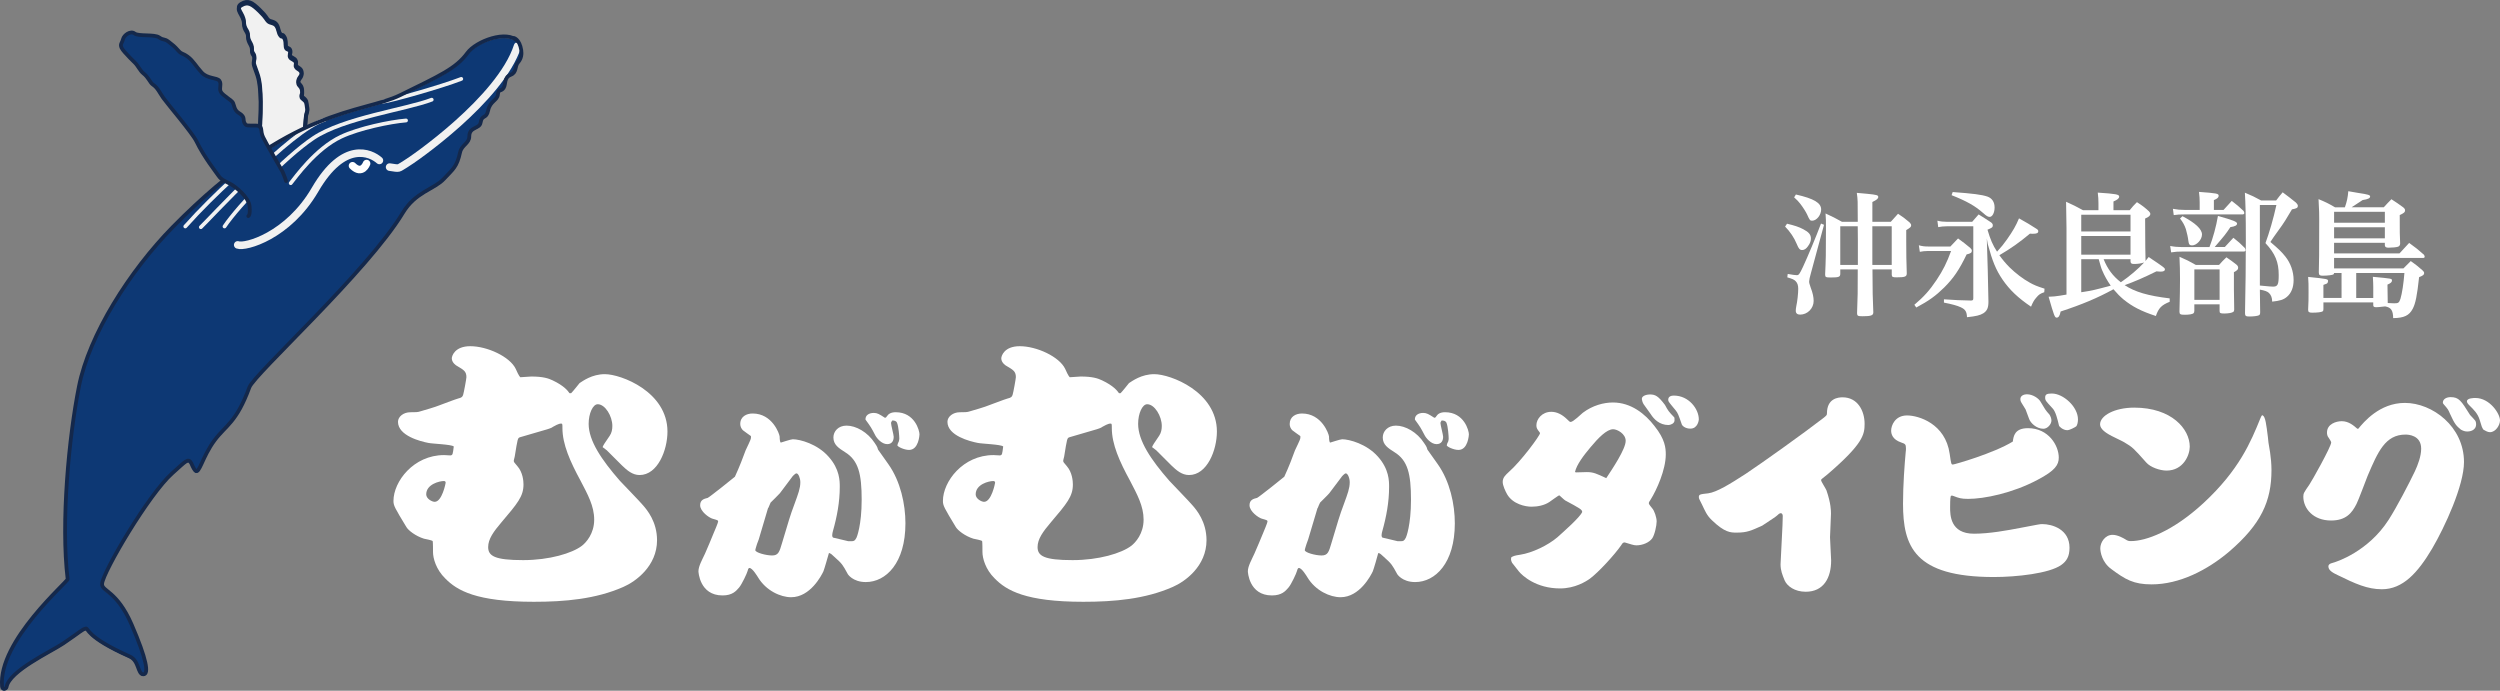<?xml version="1.0" encoding="utf-8"?>
<!-- Generator: Adobe Illustrator 16.0.3, SVG Export Plug-In . SVG Version: 6.00 Build 0)  -->
<!DOCTYPE svg PUBLIC "-//W3C//DTD SVG 1.1//EN" "http://www.w3.org/Graphics/SVG/1.1/DTD/svg11.dtd">
<svg version="1.1" id="レイヤー_1" xmlns="http://www.w3.org/2000/svg" xmlns:xlink="http://www.w3.org/1999/xlink" x="0px"
	 y="0px" width="164.888px" height="45.559px" viewBox="0 0 164.888 45.559" enable-background="new 0 0 164.888 45.559"
	 xml:space="preserve">
<rect x="0" y="0" width="164.888" height="45.559" fill="#808080" stroke="none"/>
<g>
	<path fill="#F1F1F1" stroke="#14284B" stroke-width="0.25" stroke-linecap="round" stroke-linejoin="round" d="M20.1,8.461
		c0.091-0.092,0.032-0.691,0.129-0.965c0.096-0.273,0-0.322-0.017-0.611c-0.015-0.289-0.337-0.338-0.337-0.498
		s0.08,0.064,0.048-0.338c-0.031-0.401-0.257-0.337-0.257-0.594c0-0.258,0.257-0.321,0.226-0.595
		c-0.033-0.272-0.29-0.272-0.371-0.435c-0.079-0.16,0.05-0.111-0.016-0.305c-0.063-0.193-0.321-0.193-0.386-0.354
		c-0.063-0.16,0.08-0.177,0.017-0.354c-0.064-0.178-0.208-0.096-0.273-0.241c-0.064-0.145,0.031-0.434-0.128-0.659
		c-0.161-0.225-0.098,0.017-0.241-0.16c-0.146-0.177-0.112-0.402-0.259-0.627c-0.143-0.225-0.4-0.176-0.545-0.306
		c-0.145-0.128-0.097-0.208-0.578-0.675c-0.483-0.466-0.756-0.658-1.205-0.385c-0.45,0.273,0.16,0.626,0.176,1.172
		c0.016,0.547,0.273,0.516,0.273,0.916c0,0.402,0.272,0.515,0.257,0.869c-0.017,0.354,0.193,0.289,0.161,0.626
		s-0.155,0.054,0.198,1.019c0.353,0.963,0.243,4.083,0,4.685c-0.255,0.629,0.834,0.357,0.901,0.902
		c0.069,0.543,2.313-1.498,2.313-1.498S19.946,8.615,20.1,8.461z"/>
	<path fill="#0D3874" d="M33.871,2.612c0,0,0.386,0.076,0.498,0.804c0.039,0.255,0.016,0.547-0.211,0.806
		C33.931,4.48,34.087,4.882,33.68,5.04c-0.461,0.178-0.308,0.606-0.47,0.865c-0.162,0.26-0.348,0.049-0.38,0.438
		c-0.033,0.389-0.511,0.43-0.64,1.044c-0.13,0.615-0.405,0.234-0.502,0.816c-0.068,0.41-0.745,0.256-0.745,0.908
		c0,0.453-0.502,0.563-0.607,1.041c-0.212,0.971-0.449,1.094-1.07,1.758c-0.643,0.686-1.87,0.854-2.7,2.229
		c-2.357,3.898-9.805,10.635-10.129,11.52c-0.856,2.332-1.554,2.492-2.299,3.496c-0.809,1.09-1.004,2.266-1.268,1.994
		c-0.123-0.127-0.263-0.486-0.263-0.486c-0.207-0.373-0.348-0.146-1.255,0.66c-1.543,1.371-4.563,6.498-4.628,7.285
		c-0.043,0.514,0.963,0.428,1.949,2.699c0.985,2.271,1.157,3.279,0.771,3.279c-0.387,0-0.263-0.895-0.899-1.178
		c-2.937-1.309-2.722-1.887-2.894-1.844c-0.263,0.066-0.306,0.18-1.499,0.986c-0.793,0.535-3.553,1.811-3.729,2.871
		c-0.021,0.127-0.278,0.213-0.299-0.043c-0.25-2.994,4.35-6.9,4.328-7.07c-0.45-3.715,0.081-9.391,0.747-12.717
		c0.681-3.399,3.335-7.604,6.194-10.51c7.853-7.982,12.474-7.457,15-8.7c2.617-1.288,3.676-1.75,4.424-2.774
		c0.581-0.797,2.646-1.548,3.311-0.771"/>
	<path fill="none" stroke="#F1F1F1" stroke-width="0.5" stroke-linecap="round" stroke-linejoin="round" d="M25.023,10.582
		c-0.559-0.494-2.336-1.35-4.243,1.928c-1.774,3.051-4.606,3.836-5.101,3.643"/>
	<path fill="none" stroke="#F1F1F1" stroke-width="0.25" stroke-linecap="round" stroke-linejoin="round" d="M14.808,14.936
		c0.9-1.35,4.002-4.588,5.865-5.832c2.004-1.34,6.128-1.886,7.8-2.529"/>
	<path fill="none" stroke="#F1F1F1" stroke-width="0.25" stroke-linecap="round" stroke-linejoin="round" d="M30.422,5.204
		c-1.328,0.514-4.591,1.44-5.17,1.504"/>
	<path fill="none" stroke="#F1F1F1" stroke-width="0.25" stroke-linecap="round" stroke-linejoin="round" d="M13.246,14.984
		c0.451-0.408,5.92-6.404,8.164-7.086"/>
	<path fill="none" stroke="#F1F1F1" stroke-width="0.25" stroke-linecap="round" stroke-linejoin="round" d="M12.221,14.936
		c2.002-2.246,4.591-4.48,5.211-4.93"/>
	<path fill="none" stroke="#F1F1F1" stroke-width="0.25" stroke-linecap="round" stroke-linejoin="round" d="M19.174,12.082
		c0.299-0.365,1.637-2.271,3.32-3.064c1.188-0.561,3.235-0.986,4.285-1.072"/>
	<path fill="none" stroke="#FFFFFF" stroke-width="0.5" stroke-linecap="round" stroke-linejoin="round" d="M24.178,10.787
		c0,0-0.285,0.783-0.927,0.146"/>
	<path fill="none" stroke="#F1F1F1" stroke-width="0.5" stroke-linecap="round" stroke-linejoin="round" d="M25.697,11.021
		c0.713,0.107,0.519,0.107,1.036-0.195c0.519-0.301,6.261-4.274,7.405-7.792"/>
	<path fill="none" stroke="#14284B" stroke-width="0.25" stroke-linecap="round" stroke-linejoin="round" d="M33.882,2.501
		c0,0,0.384,0.077,0.497,0.804c0.039,0.256,0.015,0.547-0.213,0.807c-0.227,0.259-0.07,0.66-0.477,0.817
		c-0.462,0.179-0.309,0.606-0.471,0.866c-0.161,0.259-0.348,0.049-0.379,0.438c-0.033,0.389-0.511,0.428-0.641,1.043
		c-0.129,0.615-0.404,0.236-0.502,0.818C31.63,8.504,30.952,8.35,30.952,9c0,0.455-0.501,0.563-0.606,1.043
		c-0.213,0.969-0.45,1.094-1.071,1.758c-0.644,0.686-1.87,0.854-2.699,2.227c-2.356,3.9-9.805,10.635-10.129,11.52
		c-0.856,2.334-1.555,2.494-2.3,3.498c-0.809,1.09-1.004,2.268-1.268,1.992c-0.122-0.125-0.262-0.484-0.262-0.484
		c-0.209-0.373-0.349-0.146-1.256,0.66c-1.542,1.371-4.563,6.498-4.628,7.285c-0.042,0.514,0.965,0.428,1.95,2.699
		s1.157,3.277,0.771,3.277c-0.387,0-0.263-0.893-0.901-1.178c-2.935-1.307-2.721-1.885-2.892-1.842
		c-0.264,0.064-0.307,0.18-1.5,0.986c-0.793,0.535-3.551,1.811-3.728,2.869c-0.021,0.129-0.279,0.215-0.3-0.043
		c-0.251-2.992,4.349-6.898,4.328-7.07c-0.451-3.713,0.081-9.389,0.747-12.715c0.68-3.401,3.336-7.604,6.193-10.512
		c7.854-7.98,12.476-7.457,15-8.699c2.618-1.288,3.676-1.75,4.425-2.774c0.58-0.796,2.645-1.547,3.31-0.771"/>
	<path fill="#0D3874" d="M18.814,11.98c-0.039-0.152-0.226-0.596-0.226-0.596c-0.26-0.48-1.1-1.887-1.291-2.297
		c-0.192-0.408-0.037-0.674-0.283-0.74s-0.772,0.033-0.868-0.08c-0.275-0.322,0.064-0.467-0.45-0.771
		c-0.295-0.174-0.305-0.51-0.387-0.677c-0.08-0.168-0.669-0.478-0.801-0.717c-0.128-0.24,0.071-0.523-0.096-0.738
		c-0.166-0.215-0.774-0.113-1.164-0.537c-0.392-0.423-0.557-0.777-0.927-1.045c-0.371-0.268-0.372-0.129-0.627-0.412
		c-0.254-0.283-0.319-0.334-0.626-0.57c-0.309-0.236-0.326-0.076-0.63-0.294C10.133,2.289,9.085,2.453,8.821,2.25
		C8.558,2.047,8.125,2.36,8.061,2.625C7.996,2.89,7.846,2.941,7.968,3.206c0.026,0.061,0.124,0.182,0.204,0.273
		C8.353,3.692,8.67,4.012,8.851,4.186s0.349,0.539,0.547,0.691c0.348,0.268,0.45,0.621,0.627,0.738
		c0.324,0.215,0.425,0.504,0.69,0.884c0.267,0.38,1.92,2.311,2.186,2.86c0.515,1.061,1.276,2.006,1.462,2.283
		c0.196,0.291,0.48,0.352,0.836,0.563c0.272,0.16,1.141,0.818,1.206,1.43c0.063,0.611-0.081,0.658-0.081,0.658"/>
	<path fill="none" stroke="#14284B" stroke-width="0.25" stroke-linecap="round" stroke-linejoin="round" d="M20.109,8.35
		c0.017-0.127,0.032-0.691,0.128-0.963c0.097-0.273,0-0.322-0.017-0.611c-0.016-0.289-0.337-0.338-0.337-0.498
		c0-0.161,0.08,0.064,0.048-0.338c-0.031-0.402-0.257-0.338-0.257-0.594c0-0.258,0.257-0.322,0.226-0.596
		c-0.032-0.272-0.289-0.272-0.37-0.434c-0.08-0.161,0.048-0.112-0.016-0.305c-0.064-0.193-0.321-0.193-0.387-0.354
		c-0.063-0.16,0.081-0.177,0.017-0.353c-0.063-0.178-0.209-0.097-0.272-0.242c-0.064-0.145,0.031-0.434-0.128-0.658
		c-0.162-0.225-0.098,0.016-0.241-0.161c-0.146-0.177-0.113-0.401-0.258-0.626C18.1,1.392,17.844,1.44,17.698,1.311
		c-0.145-0.128-0.096-0.209-0.578-0.674c-0.482-0.467-0.756-0.66-1.205-0.387c-0.45,0.274,0.16,0.627,0.177,1.174
		c0.016,0.547,0.272,0.515,0.272,0.916c0,0.4,0.273,0.514,0.258,0.868c-0.016,0.353,0.192,0.289,0.16,0.626
		c-0.031,0.338-0.154,0.055,0.199,1.018c0.353,0.965,0.179,2.796,0.155,3.521"/>
	<path fill="none" stroke="#14284B" stroke-width="0.25" stroke-linecap="round" stroke-linejoin="round" d="M18.869,11.939
		c-0.039-0.154-0.226-0.596-0.226-0.596c-0.26-0.48-1.1-1.887-1.291-2.297s-0.038-0.674-0.283-0.74
		c-0.246-0.068-0.772,0.031-0.867-0.082c-0.276-0.32,0.063-0.465-0.451-0.771c-0.295-0.173-0.305-0.509-0.386-0.677
		c-0.081-0.166-0.671-0.477-0.801-0.717c-0.13-0.239,0.07-0.522-0.097-0.737c-0.166-0.216-0.774-0.114-1.165-0.537
		s-0.556-0.776-0.925-1.046c-0.371-0.267-0.373-0.128-0.627-0.411c-0.255-0.283-0.319-0.333-0.628-0.571
		c-0.307-0.236-0.324-0.076-0.63-0.293c-0.304-0.217-1.354-0.053-1.618-0.256c-0.263-0.203-0.696,0.11-0.761,0.377
		C8.051,2.848,7.901,2.899,8.022,3.163c0.026,0.061,0.124,0.182,0.203,0.275c0.182,0.211,0.499,0.531,0.68,0.706
		c0.182,0.173,0.35,0.538,0.547,0.69C9.8,5.103,9.901,5.458,10.079,5.574c0.323,0.215,0.424,0.505,0.69,0.884
		c0.268,0.381,1.92,2.312,2.186,2.861c0.515,1.061,1.276,2.006,1.462,2.281c0.196,0.291,0.479,0.354,0.837,0.563
		c0.272,0.16,1.14,0.82,1.205,1.432c0.063,0.609-0.082,0.658-0.082,0.658"/>
</g>
<g>
	<g>
		<path fill="#FFFFFF" d="M37.669,25.932c0.108-0.094,0.537-0.646,0.558-0.666c0.213-0.135,0.812-0.588,1.666-0.588
			c1.07,0,4.13,1.16,4.13,3.787c0,1.217-0.641,2.866-1.841,2.866c-0.467,0-0.832-0.315-1.153-0.626l-1.007-1.005l-0.277-0.211
			c0.063-0.158,0.107-0.217,0.47-0.749c0.131-0.194,0.173-0.413,0.173-0.646c0-0.648-0.472-1.433-0.965-1.433
			c-0.319,0-0.598,0.607-0.598,1.295c0,1.118,0.856,2.374,2.055,3.749c0.235,0.254,1.347,1.395,1.539,1.63
			c0.255,0.294,0.917,1.075,0.917,2.295c0,1.707-1.411,2.729-2.221,3.08c-1.817,0.804-3.871,0.981-5.904,0.981
			c-3.806,0-5.067-0.749-5.838-1.533c-0.622-0.605-0.813-1.352-0.813-1.746c0-0.059,0-0.686-0.021-0.724
			c-0.042-0.059-0.492-0.14-0.576-0.159c-0.557-0.175-1.027-0.546-1.156-0.764c-0.771-1.274-0.855-1.415-0.855-1.727
			c0-1.277,1.326-3.023,3.336-3.023c0.065,0,0.362,0.022,0.426,0.022c0.151-0.022,0.151-0.08,0.216-0.589
			c-0.131-0.14-1.434-0.177-1.689-0.238c-0.495-0.095-1.99-0.471-1.99-1.39c0-0.337,0.363-0.63,0.811-0.63
			c0.344,0,0.494,0,0.665-0.06c0.213-0.059,1.067-0.312,1.241-0.392c0.105-0.039,1.09-0.413,1.24-0.451
			c0.257-0.06,0.299-0.119,0.341-0.253c0.044-0.123,0.215-1.063,0.215-1.158c0-0.375-0.171-0.476-0.6-0.729
			c-0.085-0.038-0.364-0.234-0.364-0.51c0-0.156,0.193-0.803,1.22-0.803c1.112,0,2.608,0.687,2.995,1.493
			c0.042,0.113,0.234,0.507,0.299,0.55h0.065c0.108,0,0.555-0.043,0.661-0.043c0.771,0,1.134,0.119,1.413,0.254
			c0.748,0.354,1.004,0.688,1.109,0.844H37.669z M29.394,31.838c0-0.095-0.063-0.111-0.127-0.111c-0.278,0-1.156,0.211-1.156,0.879
			c0,0.292,0.387,0.492,0.558,0.492C29.158,33.098,29.394,31.863,29.394,31.838z M34.291,28.84
			c-0.148,0.055-0.148,0.076-0.342,1.271c-0.041,0.202-0.063,0.217-0.063,0.275c0,0.103,0.041,0.119,0.234,0.354
			c0.367,0.414,0.407,0.987,0.407,1.217c0,0.789-0.407,1.258-1.454,2.493c-0.514,0.606-0.876,1.098-0.876,1.631
			c0,0.587,0.426,0.862,2.308,0.862c1.732,0,3.228-0.453,3.872-0.943c0.279-0.214,0.813-0.802,0.813-1.726
			c0-0.9-0.43-1.667-0.901-2.571c-0.681-1.257-1.194-2.395-1.194-3.473c0-0.256,0-0.294-0.086-0.294
			c-0.171,0-0.429,0.156-0.535,0.213c-0.084,0.081-0.319,0.14-0.364,0.16L34.291,28.84z"/>
		<path fill="#FFFFFF" d="M58.593,30.616c0.804,1.136,1.125,2.647,1.125,3.901c0,2.62-1.284,3.873-2.615,3.873
			c-0.868,0-1.205-0.532-1.205-0.559c-0.321-0.589-0.354-0.648-0.867-1.103c-0.189-0.179-0.209-0.196-0.319-0.253l-0.045,0.015
			c-0.053,0.192-0.293,1.031-0.358,1.192c-0.125,0.267-0.862,1.708-2.131,1.708c-0.69,0-1.652-0.427-2.183-1.313
			c-0.048-0.072-0.369-0.616-0.564-0.616c-0.079,0-0.109,0.131-0.126,0.207c-0.031,0.128-0.37,0.868-0.563,1.089
			c-0.192,0.22-0.431,0.515-1.087,0.515c-1.525,0-1.589-1.574-1.589-1.591c0-0.337,0.253-0.778,0.432-1.164
			c0.273-0.603,0.288-0.693,0.576-1.367c0.047-0.105,0.291-0.68,0.291-0.752c0-0.088-0.034-0.088-0.387-0.192
			c-0.207-0.06-0.8-0.471-0.8-0.883c0-0.355,0.257-0.427,0.497-0.484c0.097-0.029,1.796-1.385,1.796-1.397
			c0.306-0.663,0.546-1.299,0.706-1.737c0.049-0.134,0.352-0.695,0.352-0.824v-0.119c-0.078-0.058-0.464-0.326-0.529-0.384
			c-0.095-0.09-0.177-0.248-0.177-0.41c0-0.5,0.417-0.696,0.819-0.696c1.299,0,1.766,1.343,1.78,1.521
			c0,0.161,0.019,0.396,0.082,0.396c0.016,0,0.656-0.218,0.785-0.218c0.467,0,1.619,0.306,2.357,1.146
			c0.741,0.824,0.741,1.602,0.741,2.002c0,0.983-0.18,1.955-0.453,2.913c-0.015,0.075-0.046,0.162-0.046,0.265
			c0,0.086,0.031,0.146,0.063,0.161c0.16,0.031,0.849,0.207,0.996,0.236h0.205c0.162,0,0.228-0.015,0.34-0.236
			c0.015-0.026,0.339-0.807,0.339-2.501c0-1.695-0.211-2.591-1.095-3.135c-0.416-0.265-0.769-0.488-0.769-0.971
			c0-0.399,0.319-0.78,0.865-0.78c0.625,0,1.397,0.429,1.863,1.15c0.046,0.056,0.189,0.291,0.189,0.351
			c0,0.031,0.033,0.075,0.033,0.089L58.593,30.616z M51.439,32.53c-0.083,0.103-0.532,0.533-0.614,0.619
			c-0.031,0.06-0.144,0.324-0.144,0.338c-0.014,0.017-0.031,0.028-0.031,0.044l-0.607,2.047l-0.116,0.308
			c-0.013,0.058-0.111,0.339-0.111,0.398c0,0.162,0.708,0.352,1.105,0.352c0.419,0,0.485-0.231,0.66-0.823
			c0.437-1.441,0.499-1.723,0.837-2.619c0.225-0.619,0.368-0.988,0.368-1.386c0-0.278-0.129-0.587-0.256-0.587
			c-0.082,0-0.277,0.203-0.308,0.266L51.439,32.53z M58.496,27.454c0.097-0.148,0.259-0.266,0.581-0.266
			c1.263,0,1.568,1.222,1.568,1.458c0,0.031-0.047,1.029-0.689,1.029c-0.321,0-0.77-0.219-0.77-0.306
			c0-0.046,0.065-0.21,0.095-0.253c0.015-0.057,0.033-0.134,0.033-0.192c0-0.16-0.048-0.792-0.146-1.027
			c-0.047-0.135-0.174-0.164-0.318-0.164c-0.081,0.104-0.081,0.135-0.081,0.178c0,0.128,0.175,0.767,0.175,0.897
			c0,0.252-0.109,0.485-0.429,0.485c-0.372,0-0.709-0.41-0.805-0.616c-0.238-0.458-0.272-0.517-0.626-1.003
			c-0.017-0.278,0.226-0.44,0.546-0.44c0.229,0,0.352,0.072,0.738,0.323C58.434,27.54,58.448,27.54,58.496,27.454z"/>
		<path fill="#FFFFFF" d="M73.907,25.932c0.107-0.094,0.536-0.646,0.557-0.666c0.216-0.135,0.813-0.588,1.669-0.588
			c1.068,0,4.128,1.16,4.128,3.787c0,1.217-0.64,2.866-1.84,2.866c-0.469,0-0.834-0.315-1.154-0.626l-1.006-1.005l-0.277-0.211
			c0.064-0.158,0.108-0.217,0.469-0.749c0.131-0.194,0.173-0.413,0.173-0.646c0-0.648-0.472-1.433-0.964-1.433
			c-0.319,0-0.596,0.607-0.596,1.295c0,1.118,0.852,2.374,2.053,3.749c0.233,0.254,1.344,1.395,1.537,1.63
			c0.259,0.294,0.92,1.075,0.92,2.295c0,1.707-1.41,2.729-2.224,3.08c-1.818,0.804-3.873,0.981-5.901,0.981
			c-3.809,0-5.069-0.749-5.84-1.533c-0.621-0.605-0.813-1.352-0.813-1.746c0-0.059,0-0.686-0.021-0.724
			c-0.042-0.059-0.492-0.14-0.577-0.159c-0.557-0.175-1.024-0.546-1.156-0.764c-0.77-1.274-0.853-1.415-0.853-1.727
			c0-1.277,1.323-3.023,3.336-3.023c0.062,0,0.363,0.022,0.425,0.022c0.149-0.022,0.149-0.08,0.214-0.589
			c-0.126-0.14-1.431-0.177-1.688-0.238c-0.491-0.095-1.989-0.471-1.989-1.39c0-0.337,0.365-0.63,0.813-0.63
			c0.342,0,0.492,0,0.663-0.06c0.214-0.059,1.07-0.312,1.239-0.392c0.106-0.039,1.092-0.413,1.242-0.451
			c0.257-0.06,0.299-0.119,0.342-0.253c0.044-0.123,0.214-1.063,0.214-1.158c0-0.375-0.17-0.476-0.599-0.729
			c-0.087-0.038-0.363-0.234-0.363-0.51c0-0.156,0.191-0.803,1.219-0.803c1.112,0,2.607,0.687,2.994,1.493
			c0.041,0.113,0.236,0.507,0.299,0.55h0.063c0.105,0,0.558-0.043,0.665-0.043c0.767,0,1.131,0.119,1.41,0.254
			c0.749,0.354,1.005,0.688,1.112,0.844H73.907z M65.632,31.838c0-0.095-0.065-0.111-0.129-0.111c-0.278,0-1.152,0.211-1.152,0.879
			c0,0.292,0.384,0.492,0.553,0.492C65.398,33.098,65.632,31.863,65.632,31.838z M70.53,28.84c-0.15,0.055-0.15,0.076-0.343,1.271
			c-0.043,0.202-0.063,0.217-0.063,0.275c0,0.103,0.042,0.119,0.235,0.354c0.36,0.414,0.403,0.987,0.403,1.217
			c0,0.789-0.403,1.258-1.451,2.493c-0.515,0.606-0.878,1.098-0.878,1.631c0,0.587,0.429,0.862,2.309,0.862
			c1.733,0,3.227-0.453,3.871-0.943c0.28-0.214,0.813-0.802,0.813-1.726c0-0.9-0.427-1.667-0.896-2.571
			c-0.686-1.257-1.2-2.395-1.2-3.473c0-0.256,0-0.294-0.086-0.294c-0.169,0-0.425,0.156-0.533,0.213
			c-0.085,0.081-0.32,0.14-0.364,0.16L70.53,28.84z"/>
		<path fill="#FFFFFF" d="M94.828,30.616c0.804,1.136,1.125,2.647,1.125,3.901c0,2.62-1.289,3.873-2.617,3.873
			c-0.866,0-1.201-0.532-1.201-0.559c-0.324-0.589-0.354-0.648-0.867-1.103c-0.193-0.179-0.209-0.196-0.324-0.253l-0.046,0.015
			c-0.046,0.192-0.288,1.031-0.354,1.192c-0.126,0.267-0.865,1.708-2.128,1.708c-0.69,0-1.654-0.427-2.186-1.313
			c-0.045-0.072-0.367-0.616-0.56-0.616c-0.078,0-0.112,0.131-0.131,0.207c-0.028,0.128-0.365,0.868-0.56,1.089
			c-0.191,0.22-0.432,0.515-1.09,0.515c-1.524,0-1.586-1.574-1.586-1.591c0-0.337,0.257-0.778,0.431-1.164
			c0.272-0.603,0.289-0.693,0.579-1.367c0.045-0.105,0.286-0.68,0.286-0.752c0-0.088-0.03-0.088-0.385-0.192
			c-0.208-0.06-0.801-0.471-0.801-0.883c0-0.355,0.257-0.427,0.497-0.484c0.096-0.029,1.796-1.385,1.796-1.397
			c0.306-0.663,0.548-1.299,0.704-1.737c0.049-0.134,0.356-0.695,0.356-0.824v-0.119c-0.08-0.058-0.467-0.326-0.53-0.384
			c-0.098-0.09-0.174-0.248-0.174-0.41c0-0.5,0.415-0.696,0.813-0.696c1.3,0,1.768,1.343,1.781,1.521
			c0,0.161,0.017,0.396,0.081,0.396c0.018,0,0.658-0.218,0.787-0.218c0.463,0,1.618,0.306,2.358,1.146
			c0.736,0.824,0.736,1.602,0.736,2.002c0,0.983-0.178,1.955-0.448,2.913c-0.018,0.075-0.048,0.162-0.048,0.265
			c0,0.086,0.03,0.146,0.063,0.161c0.162,0.031,0.85,0.207,0.994,0.236h0.208c0.161,0,0.226-0.015,0.338-0.236
			c0.017-0.026,0.337-0.807,0.337-2.501c0-1.695-0.208-2.591-1.091-3.135c-0.418-0.265-0.771-0.488-0.771-0.971
			c0-0.399,0.322-0.78,0.868-0.78c0.622,0,1.396,0.429,1.859,1.15c0.048,0.056,0.193,0.291,0.193,0.351
			c0,0.031,0.031,0.075,0.031,0.089L94.828,30.616z M87.674,32.53c-0.078,0.103-0.53,0.533-0.608,0.619
			c-0.035,0.06-0.146,0.324-0.146,0.338c-0.014,0.017-0.029,0.028-0.029,0.044l-0.611,2.047l-0.111,0.308
			c-0.018,0.058-0.111,0.339-0.111,0.398c0,0.162,0.704,0.352,1.104,0.352c0.417,0,0.482-0.231,0.656-0.823
			c0.436-1.441,0.5-1.723,0.837-2.619c0.226-0.619,0.367-0.988,0.367-1.386c0-0.278-0.131-0.587-0.259-0.587
			c-0.078,0-0.27,0.203-0.302,0.266L87.674,32.53z M94.732,27.454c0.096-0.148,0.254-0.266,0.576-0.266
			c1.267,0,1.573,1.222,1.573,1.458c0,0.031-0.05,1.029-0.688,1.029c-0.323,0-0.773-0.219-0.773-0.306
			c0-0.046,0.063-0.21,0.097-0.253c0.017-0.057,0.031-0.134,0.031-0.192c0-0.16-0.045-0.792-0.141-1.027
			c-0.05-0.135-0.18-0.164-0.324-0.164c-0.077,0.104-0.077,0.135-0.077,0.178c0,0.128,0.176,0.767,0.176,0.897
			c0,0.252-0.112,0.485-0.435,0.485c-0.368,0-0.705-0.41-0.801-0.616c-0.241-0.458-0.271-0.517-0.626-1.003
			c-0.017-0.278,0.225-0.44,0.546-0.44c0.223,0,0.351,0.072,0.737,0.323C94.664,27.54,94.686,27.54,94.732,27.454z"/>
	</g>
	<g>
		<path fill="#FFFFFF" d="M100.273,36.585c0.78-0.119,1.826-0.62,2.444-1.148c0.439-0.396,1.47-1.297,1.637-1.665
			c0-0.16-0.135-0.235-1.123-0.767c-0.074-0.041-0.369-0.337-0.395-0.337c-0.032,0-0.544,0.369-0.65,0.444
			c-0.337,0.221-0.766,0.307-1.178,0.307c-0.398,0-1.219-0.163-1.601-0.81c-0.119-0.207-0.296-0.589-0.296-0.823
			c0-0.292,0.189-0.456,0.396-0.65c0.824-0.722,2.063-2.412,2.063-2.559c0-0.032,0-0.032-0.045-0.091
			c-0.147-0.189-0.192-0.262-0.192-0.439c0-0.399,0.367-0.886,0.985-0.886c0.381,0,0.723,0.195,1.002,0.458
			c0.188,0.191,0.222,0.21,0.277,0.21c0.164,0,0.694-0.519,0.798-0.604c0.646-0.488,1.381-0.679,1.985-0.679
			c1.207,0,2.136,0.765,2.738,1.548c0.707,0.88,0.749,1.456,0.749,1.884c0,1.003-0.603,2.338-0.998,2.971
			c-0.091,0.135-0.12,0.177-0.12,0.252c0,0.057,0.15,0.233,0.221,0.321c0.148,0.163,0.295,0.607,0.295,0.87
			c0,0.266-0.13,0.884-0.295,1.119c-0.191,0.264-0.618,0.457-1.045,0.457c-0.163,0-0.38-0.077-0.704-0.174
			c-0.032-0.018-0.061-0.018-0.09-0.018c-0.087,0-0.147,0.089-0.191,0.166c-0.454,0.659-1.516,1.807-2.075,2.223
			c-0.266,0.19-0.987,0.645-1.971,0.645c-1.579,0-2.489-0.836-2.726-1.133c-0.074-0.089-0.411-0.516-0.44-0.561
			c-0.088-0.177-0.076-0.263-0.045-0.366C99.832,36.672,99.88,36.644,100.273,36.585z M104.025,31.154
			c0.017,0,0.563-0.017,0.636-0.017c0.442,0,0.647,0.107,1.28,0.399c0.397-0.602,1.281-1.914,1.281-2.459
			c0-0.47-0.56-0.767-0.825-0.767c-0.428,0-0.984,0.576-1.503,1.198c-0.427,0.511-0.909,1.13-1.016,1.628
			C103.909,31.154,104.014,31.167,104.025,31.154z M108.813,26.016c0.366,0,0.558,0.104,1,0.691c0.205,0.383,0.249,0.442,0.603,0.81
			c0.028,0.032,0.028,0.045,0.028,0.21c0,0.218-0.293,0.306-0.396,0.306c-0.604,0-0.971-0.397-1.177-0.723
			c-0.223-0.321-0.252-0.351-0.473-0.661c-0.045-0.074-0.088-0.18-0.104-0.292C108.236,26.046,108.751,26.016,108.813,26.016z
			 M110.399,26.091c0.987,0,1.647,0.881,1.647,1.574c0,0.03-0.056,0.606-0.56,0.606c-0.338,0-0.531-0.192-0.559-0.268
			c-0.232-0.676-0.262-0.75-0.412-0.943c-0.073-0.088-0.441-0.527-0.455-0.572c-0.031-0.042-0.031-0.091-0.031-0.132
			C110.03,26.132,110.253,26.091,110.399,26.091z"/>
		<path fill="#FFFFFF" d="M117.449,33.847c-0.076,0-0.18,0.086-0.234,0.147c-0.118,0.102-0.209,0.16-0.989,0.676
			c-0.721,0.323-0.986,0.458-1.678,0.458c-0.412,0-0.792,0-1.65-0.827c-0.337-0.324-0.438-0.604-0.646-1.031
			c-0.161-0.336-0.204-0.368-0.204-0.483c0-0.179,0.074-0.191,0.617-0.25c0.559-0.075,1.427-0.606,2.472-1.284
			c1.106-0.735,3.887-2.724,5.081-3.65c0.247-0.192,0.279-0.22,0.279-0.339c0-0.996,0.748-1.059,1.029-1.059
			c1.003,0,1.454,0.9,1.454,1.751c0,0.706-0.101,1.312-2.427,3.313c-0.057,0.06-0.325,0.25-0.367,0.295
			c-0.045,0.026-0.074,0.058-0.074,0.118c0,0.074,0.309,0.545,0.353,0.662c0.297,0.869,0.297,1.339,0.297,1.547
			c0,0.248-0.063,1.321-0.063,1.545c0,0.25,0.074,1.31,0.074,1.53c0,1.149-0.496,2.062-1.677,2.062
			c-0.732,0-1.221-0.371-1.385-0.736c-0.157-0.381-0.275-0.663-0.275-1.076c0-0.263,0.159-2.826,0.145-3.179
			C117.579,33.862,117.477,33.847,117.449,33.847z"/>
		<path fill="#FFFFFF" d="M133.757,28.24c1.354,0,2.03,1.146,2.03,1.94c0,0.475-0.233,0.856-1.382,1.458
			c-1.679,0.9-3.563,1.266-4.593,1.266c-0.47,0-0.618-0.055-0.975-0.192c-0.056-0.025-0.101-0.025-0.101-0.025
			c-0.042,0-0.058,0.015-0.074,0.039c-0.042,0.124-0.042,0.578-0.042,0.74c0,0.485,0,1.735,1.571,1.735
			c1.019,0,2.194-0.218,3.048-0.381c1.253-0.237,1.298-0.253,1.457-0.253c0.659,0,1.799,0.341,1.799,1.561
			c0,0.576-0.193,0.885-0.546,1.135c-0.78,0.56-2.959,0.795-4.444,0.795c-5.255,0-5.991-2.035-5.991-4.842
			c0-1.235,0.103-2.591,0.177-3.401c0.016-0.07,0.016-0.191,0.016-0.248c0-0.27-0.061-0.296-0.311-0.382
			c-0.573-0.194-0.665-0.551-0.665-0.784c0-0.337,0.254-1,1.049-1c0.75,0,2.53,0.531,2.811,2.532c0.03,0.235,0.089,0.602,0.12,0.66
			c0.011,0.031,0.042,0.047,0.085,0.047c0.104,0,2.694-0.74,3.959-1.517C132.801,28.769,132.875,28.24,133.757,28.24z
			 M133.597,27.002c-0.295-0.47-0.324-0.515-0.34-0.617c-0.045-0.325,0.294-0.38,0.427-0.38c0.397,0,0.778,0.274,0.896,0.482
			c0.309,0.515,0.324,0.561,0.59,0.853c0.071,0.104,0.133,0.264,0.133,0.399c0,0.234-0.252,0.54-0.531,0.54
			c-0.47,0-0.852-0.396-0.939-0.645L133.597,27.002z M135.331,25.955c0.75,0,1.722,0.869,1.722,1.709
			c0,0.207-0.056,0.398-0.117,0.458c-0.076,0.059-0.429,0.252-0.59,0.252c-0.279,0-0.531-0.242-0.542-0.295
			c-0.104-0.431-0.218-0.93-0.428-1.148c-0.438-0.474-0.487-0.517-0.487-0.707C134.889,26.016,134.991,25.955,135.331,25.955z"/>
		<path fill="#FFFFFF" d="M140.761,26.885c2.473,0,3.665,1.413,3.665,2.574c0,0.561-0.426,1.578-1.531,1.578
			c-0.439,0-1.07-0.22-1.338-0.532c-0.839-0.939-0.88-0.997-1.457-1.338c-0.146-0.09-0.884-0.427-1.016-0.517
			c-0.145-0.088-0.574-0.339-0.574-0.66C138.51,27.413,139.468,26.885,140.761,26.885z M149.579,28.825
			c0.027,0.282,0.027,0.359,0.146,1.02c0.046,0.294,0.091,0.766,0.091,1.161c0,2.047-0.678,3.561-2.785,5.371
			c-1.441,1.222-3.281,2.166-5.122,2.166c-1.191,0-1.735-0.325-2.648-1.003c-0.634-0.457-0.735-1.147-0.735-1.383
			c0-0.365,0.298-0.882,0.811-0.882c0.353,0,0.764,0.25,0.811,0.279c0.189,0.118,0.233,0.134,0.394,0.134
			c0.987,0,2.754-0.632,4.787-2.505c2.369-2.193,3.133-4.061,3.754-5.59c0.071-0.163,0.101-0.237,0.162-0.193
			C149.418,27.502,149.475,28.003,149.579,28.825z"/>
		<path fill="#FFFFFF" d="M155.54,28.28c0.35-0.426,1.398-1.706,3.075-1.706c1.811,0,3.898,1.557,3.898,3.9
			c0,1.545-1.264,4.285-2.103,5.713c-0.941,1.586-1.928,2.677-3.312,2.677c-0.956,0-1.766-0.368-2.898-0.925
			c-0.31-0.147-0.63-0.31-0.63-0.575c0-0.135,0.099-0.193,0.261-0.235c0.251-0.06,2.356-0.738,3.709-2.842
			c0.541-0.839,1.351-2.402,1.738-3.211c0.19-0.409,0.411-0.984,0.411-1.484c0-0.899-0.867-0.93-1.03-0.93
			c-1.34,0-1.824,1.136-2.502,2.724c-0.119,0.295-0.604,1.605-0.734,1.854c-0.312,0.62-0.709,1.09-1.681,1.09
			c-1.178,0-1.826-0.794-1.826-1.576c0-0.218,0.046-0.277,0.399-0.793c0.132-0.177,1.44-2.505,1.44-2.78
			c0-0.062-0.115-0.224-0.159-0.297c-0.106-0.118-0.119-0.264-0.119-0.355c0-0.573,0.618-0.75,0.974-0.75
			c0.472,0,0.809,0.311,1.027,0.499H155.54z M161.587,27.283c-0.116-0.267-0.116-0.28-0.425-0.634
			c-0.042-0.043-0.042-0.074-0.042-0.104c0-0.206,0.218-0.352,0.513-0.352c0.546,0,0.694,0.235,1.281,1.178
			c0.029,0.028,0.293,0.306,0.338,0.369c0.046,0.069,0.061,0.159,0.061,0.234c0,0.455-0.471,0.487-0.578,0.487
			c-0.171,0-0.277-0.048-0.422-0.122C162.018,28.093,161.912,28.003,161.587,27.283z M163.548,27.695
			c-0.133-0.429-0.384-0.665-0.678-0.958c-0.028-0.03-0.163-0.146-0.163-0.268c0-0.22,0.472-0.22,0.56-0.22
			c0.943,0,1.621,1.034,1.621,1.478c0,0.306-0.28,0.778-0.663,0.778c-0.148,0-0.293-0.09-0.428-0.165
			C163.694,28.195,163.678,28.132,163.548,27.695z"/>
	</g>
</g>
<g>
	<path fill="#FFFFFF" d="M117.864,14.754c0.486,0.117,0.773,0.207,1.08,0.369c0.359,0.189,0.495,0.352,0.495,0.612
		c0,0.153-0.054,0.315-0.181,0.486c-0.117,0.18-0.252,0.27-0.387,0.27c-0.162,0-0.234-0.071-0.369-0.405
		c-0.171-0.414-0.432-0.801-0.766-1.143L117.864,14.754z M117.909,18.068c0.306,0.054,0.504,0.081,0.594,0.081
		c0.135,0,0.18-0.055,0.414-0.55c0.333-0.72,0.864-1.989,1.188-2.854l0.198,0.081l-0.873,3.223
		c-0.063,0.207-0.108,0.433-0.108,0.514c0,0.09,0.019,0.171,0.099,0.396c0.145,0.378,0.198,0.648,0.198,0.892
		c0,0.486-0.405,0.9-0.892,0.9c-0.188,0-0.287-0.09-0.287-0.252c0-0.072,0.009-0.181,0.035-0.307
		c0.072-0.324,0.127-0.846,0.127-1.144c0-0.233-0.055-0.387-0.172-0.504c-0.09-0.099-0.216-0.153-0.549-0.252L117.909,18.068z
		 M118.449,12.828c1.188,0.271,1.665,0.55,1.665,0.99c0,0.36-0.297,0.738-0.594,0.738c-0.135,0-0.162-0.026-0.334-0.414
		c-0.071-0.153-0.26-0.459-0.449-0.702c-0.108-0.144-0.198-0.234-0.405-0.423L118.449,12.828z M123.499,17.77
		c0.01,1.657,0.01,1.711,0.055,2.81v0.026c0,0.198-0.153,0.252-0.703,0.252c-0.323,0-0.359-0.026-0.368-0.197
		c0.045-1.233,0.045-1.233,0.045-2.891h-1.152v0.279c0,0.216-0.091,0.252-0.621,0.252c-0.333,0-0.378-0.018-0.378-0.198
		c0.045-0.98,0.054-1.296,0.054-3.061c0-0.468,0-0.594-0.027-0.963c0.486,0.225,0.63,0.297,1.081,0.549h1.044
		c0-1.44,0-1.44-0.063-1.908c0.307,0.026,0.541,0.054,0.693,0.063c0.621,0.063,0.721,0.09,0.721,0.207
		c0,0.108-0.09,0.189-0.388,0.333v1.306h1.216c0.207-0.234,0.27-0.306,0.477-0.531c0.342,0.226,0.441,0.297,0.757,0.567
		c0.081,0.081,0.108,0.135,0.108,0.198c0,0.099-0.055,0.152-0.324,0.314c0,0.333,0,0.54,0,0.729c0,0.783,0.008,1.359,0.035,2.125
		c0,0.216-0.117,0.261-0.675,0.261c-0.261,0-0.306-0.027-0.315-0.171V17.77H123.499z M122.536,16.132v-0.253l-0.009-0.954h-1.152
		v2.548h1.161V16.132z M124.769,14.925h-1.278v1.099c0,0.009,0,0.198,0,1.449h1.278V14.925z"/>
	<path fill="#FFFFFF" d="M126.558,16.177c0.217,0.063,0.387,0.081,0.604,0.081h1.477c0.225-0.234,0.287-0.307,0.504-0.531
		c0.359,0.261,0.468,0.342,0.811,0.63c0.071,0.072,0.099,0.117,0.099,0.18c0,0.126-0.072,0.181-0.343,0.243
		c-0.485,1.009-0.863,1.566-1.477,2.179c-0.558,0.55-1.017,0.883-1.845,1.323l-0.126-0.18c0.639-0.54,1.008-0.954,1.467-1.639
		c0.424-0.639,0.676-1.144,0.955-1.908h-1.531c-0.188,0-0.351,0.018-0.531,0.054L126.558,16.177z M130.077,14.628
		c0.181-0.216,0.244-0.279,0.424-0.486c0.359,0.226,0.477,0.297,0.828,0.531c0.081,0.072,0.107,0.117,0.107,0.189
		c0,0.126-0.045,0.162-0.351,0.288c0.188,0.647,0.351,1.017,0.63,1.449c0.334-0.369,0.396-0.45,0.658-0.811
		c0.396-0.567,0.584-0.891,0.791-1.386c0.505,0.278,0.738,0.423,1.145,0.684c0.09,0.054,0.125,0.1,0.125,0.162
		c0,0.126-0.099,0.171-0.369,0.171c-0.018,0-0.107,0-0.18-0.009c-0.702,0.585-1.233,0.963-2.017,1.423
		c0.198,0.278,0.423,0.549,0.675,0.801c0.396,0.387,0.873,0.756,1.333,1.009c0.271,0.152,0.485,0.243,0.972,0.396l-0.018,0.234
		c-0.262,0.09-0.359,0.153-0.521,0.351c-0.145,0.162-0.226,0.298-0.352,0.604c-0.864-0.585-1.404-1.099-1.882-1.791
		c-0.433-0.64-0.666-1.207-0.972-2.341l-0.063-0.369l0.063,2.088c0.008,0.505,0.026,1.207,0.045,2.08
		c0,0.414-0.09,0.604-0.334,0.766c-0.216,0.135-0.477,0.197-1.08,0.261c-0.018-0.369-0.107-0.514-0.414-0.657
		c-0.234-0.108-0.559-0.198-1.107-0.306v-0.217c0.774,0.055,1.035,0.063,1.792,0.081c0.116-0.009,0.144-0.036,0.144-0.152v-4.745
		h-1.756c-0.197,0-0.377,0.019-0.558,0.055l-0.054-0.424c0.225,0.055,0.404,0.072,0.611,0.072H130.077z M128.79,12.666
		c1.351,0.1,1.908,0.171,2.287,0.298c0.307,0.107,0.477,0.359,0.477,0.72c0,0.342-0.144,0.621-0.324,0.621
		c-0.117,0-0.207-0.054-0.449-0.27c-0.522-0.46-1.08-0.774-2.063-1.162L128.79,12.666z"/>
	<path fill="#FFFFFF" d="M140.464,13.863c0.189-0.233,0.252-0.306,0.478-0.53c0.378,0.242,0.478,0.323,0.792,0.603
		c0.063,0.072,0.09,0.117,0.09,0.171c0,0.117-0.09,0.198-0.342,0.307c0.01,2.043,0.01,2.043,0.027,2.728c0,0.045,0,0.054-0.01,0.081
		c0.063-0.072,0.109-0.126,0.217-0.271c1.026,0.685,1.071,0.729,1.071,0.811c0,0.108-0.099,0.153-0.297,0.153
		c-0.046,0-0.136-0.009-0.261-0.019c-0.838,0.415-1.441,0.676-2.098,0.91c0.684,0.449,1.539,0.702,2.971,0.873v0.225
		c-0.541,0.216-0.738,0.423-0.91,0.937c-0.963-0.315-1.539-0.612-2.133-1.09c-0.243-0.207-0.414-0.378-0.666-0.675
		c-1.027,0.567-2.098,1.018-3.484,1.468c-0.055,0.288-0.135,0.405-0.262,0.405c-0.125,0-0.17-0.117-0.531-1.378
		c0.307-0.009,0.469-0.027,0.757-0.072c0.226-0.035,0.233-0.035,0.423-0.071v-4.412c-0.018-1.494-0.018-1.494-0.027-1.71
		c0.496,0.225,0.64,0.297,1.117,0.558h1.018v-0.459c0-0.27-0.01-0.387-0.045-0.702c1.197,0.081,1.412,0.117,1.412,0.262
		c0,0.116-0.107,0.207-0.377,0.323v0.576H140.464z M140.519,15.268v-1.107h-3.25v1.107H140.519z M140.519,16.798v-1.233h-3.25v1.233
		H140.519z M137.269,17.095v2.179c0.063-0.009,0.063-0.009,0.126-0.019c0.55-0.081,0.847-0.152,1.818-0.414
		c-0.233-0.333-0.405-0.639-0.558-0.999c-0.055-0.107-0.127-0.36-0.234-0.747H137.269z M138.745,17.095
		c0.261,0.648,0.604,1.107,1.135,1.521c0.558-0.378,1.152-0.882,1.539-1.306c-0.18,0.063-0.424,0.1-0.648,0.1
		c-0.18,0-0.234-0.027-0.252-0.153v-0.162H138.745z"/>
	<path fill="#FFFFFF" d="M146.737,16.293l0.566-0.611c0.352,0.278,0.45,0.369,0.756,0.675c0.027,0.054,0.045,0.108,0.045,0.145
		c0,0.054-0.045,0.09-0.116,0.09h-4.087c-0.252,0-0.414,0.009-0.703,0.054l-0.063-0.423c0.279,0.054,0.495,0.071,0.738,0.071h1.854
		c0.233-0.603,0.44-1.35,0.558-2.052c1.027,0.288,1.261,0.387,1.261,0.504s-0.126,0.188-0.44,0.234
		c-0.334,0.495-0.334,0.495-1.036,1.313H146.737z M146.655,13.845c0.234-0.261,0.315-0.342,0.541-0.594
		c0.351,0.27,0.459,0.359,0.783,0.666c0.027,0.054,0.045,0.107,0.045,0.135c0,0.054-0.045,0.09-0.117,0.09h-3.826
		c-0.297,0-0.486,0.009-0.711,0.045l-0.055-0.414c0.297,0.055,0.486,0.072,0.766,0.072h0.999v-0.486
		c0-0.252-0.009-0.396-0.045-0.702c1.206,0.09,1.296,0.108,1.296,0.261c0,0.108-0.09,0.189-0.314,0.279v0.648H146.655z
		 M144.729,20.489c0,0.091-0.019,0.136-0.055,0.172c-0.072,0.063-0.297,0.099-0.576,0.099c-0.297,0-0.351-0.036-0.351-0.207
		c0.026-1.063,0.036-1.558,0.036-2.125c0-0.566-0.01-0.918-0.036-1.494c0.478,0.207,0.621,0.279,1.08,0.54h1.53
		c0.207-0.234,0.271-0.297,0.486-0.504c0.307,0.207,0.387,0.27,0.666,0.486c0.081,0.071,0.108,0.126,0.108,0.207
		c0,0.107-0.054,0.171-0.279,0.288v1.152c0,0.171,0,0.171,0.009,0.558c0.01,0.369,0.01,0.396,0.01,0.757
		c0,0.081-0.019,0.126-0.063,0.152c-0.072,0.063-0.324,0.108-0.595,0.108c-0.261,0-0.306-0.027-0.306-0.171v-0.433h-1.665V20.489z
		 M143.946,14.259c0.855,0.45,1.287,0.855,1.287,1.206c0,0.343-0.352,0.721-0.657,0.721c-0.162,0-0.216-0.072-0.243-0.307
		c-0.018-0.188-0.09-0.513-0.162-0.765c-0.09-0.261-0.18-0.433-0.387-0.702L143.946,14.259z M144.729,19.778h1.665V17.77h-1.665
		V19.778z M150.122,13.224c0.18-0.243,0.242-0.315,0.432-0.54c0.387,0.288,0.504,0.378,0.873,0.675
		c0.082,0.081,0.127,0.153,0.127,0.207c0,0.145-0.063,0.181-0.388,0.243c-0.388,0.657-0.558,0.928-0.647,1.045
		c-0.613,0.854-0.613,0.854-0.775,1.106c0.541,0.46,0.738,0.648,0.99,0.964c0.343,0.432,0.541,0.981,0.541,1.548
		c0,0.486-0.153,0.864-0.441,1.107c-0.225,0.189-0.459,0.262-0.973,0.315c0-0.252-0.072-0.441-0.216-0.576
		c-0.108-0.099-0.288-0.162-0.595-0.216v0.026c0,0.298,0.01,0.712,0.019,1.477c0,0.108-0.026,0.162-0.081,0.189
		c-0.09,0.045-0.342,0.081-0.63,0.081c-0.234,0-0.288-0.036-0.288-0.226c0.035-1.494,0.054-3.412,0.054-4.807
		c0-1.675-0.019-2.396-0.063-3.134c0.478,0.198,0.621,0.271,1.072,0.514H150.122z M149.05,13.521v5.312
		c0.676,0.063,0.757,0.072,0.865,0.072c0.314,0,0.378-0.135,0.378-0.766c0-0.854-0.226-1.404-0.874-2.106
		c0.253-0.684,0.523-1.603,0.721-2.512H149.05z"/>
	<path fill="#FFFFFF" d="M154.44,18.004h-0.494c-0.01,0.045-0.019,0.072-0.037,0.09c-0.054,0.045-0.377,0.09-0.738,0.09
		c-0.17,0-0.233-0.054-0.233-0.207c0-0.009,0-0.026,0-0.045c0.019-0.414,0.026-1.332,0.026-3.493c0-0.387,0-0.404-0.045-1.305
		c0.496,0.207,0.64,0.278,1.09,0.54h0.648c0.135-0.378,0.197-0.685,0.225-1.063c0.27,0.045,0.486,0.081,0.621,0.108
		c0.711,0.107,0.819,0.144,0.819,0.243c0,0.107-0.135,0.18-0.495,0.233c-0.107,0.072-0.107,0.072-0.604,0.396
		c-0.018,0.018-0.063,0.045-0.125,0.081h2.124c0.216-0.234,0.279-0.307,0.504-0.531c0.352,0.225,0.45,0.297,0.774,0.531
		c0.1,0.081,0.126,0.135,0.126,0.207c0,0.117-0.063,0.171-0.351,0.306c0,1.144,0,1.333,0.026,1.864v0.018
		c0,0.099-0.054,0.18-0.144,0.207c-0.1,0.036-0.379,0.063-0.631,0.063c-0.162,0-0.234-0.055-0.234-0.172v-0.152h-3.348v0.702h4.312
		l0.64-0.693c0.441,0.315,0.566,0.423,0.98,0.783c0.027,0.054,0.045,0.099,0.045,0.126c0,0.045-0.035,0.081-0.09,0.081h-5.887v0.693
		h4.572c0.207-0.207,0.271-0.279,0.486-0.486c0.352,0.252,0.459,0.333,0.766,0.604c0.081,0.071,0.117,0.126,0.117,0.188
		c0,0.108-0.063,0.162-0.334,0.271c-0.135,1.233-0.233,1.729-0.422,2.089c-0.234,0.44-0.568,0.603-1.288,0.611
		c-0.009-0.513-0.135-0.702-0.531-0.773c-0.396,0.045-0.485,0.054-0.576,0.054c-0.162,0-0.207-0.036-0.207-0.145v-0.171h-3.286
		v0.433c0,0.09-0.009,0.117-0.045,0.153c-0.081,0.054-0.333,0.09-0.702,0.09c-0.198,0-0.261-0.045-0.261-0.189v-0.009
		c0.027-0.504,0.027-0.721,0.027-1.135c0-0.513,0-0.684-0.027-1.026c1.297,0.136,1.314,0.136,1.314,0.279
		c0,0.054-0.027,0.117-0.072,0.153c-0.027,0.018-0.027,0.018-0.225,0.09c-0.01,0-0.01,0.009-0.01,0.019v0.846h1.197V18.004z
		 M157.294,14.692v-0.721h-3.348v0.721H157.294z M153.946,14.989v0.729h3.348v-0.729H153.946z M156.529,19.652v-0.738
		c0-0.18-0.009-0.333-0.026-0.657c1.26,0.117,1.26,0.117,1.26,0.243c0,0.108-0.081,0.18-0.297,0.271
		c0,0.423,0.009,0.819,0.018,1.215c0.334,0.019,0.334,0.019,0.424,0.019c0.279,0,0.324-0.036,0.414-0.298
		c0.107-0.351,0.207-1.008,0.261-1.701h-3.178v1.647H156.529z"/>
</g>
</svg>
